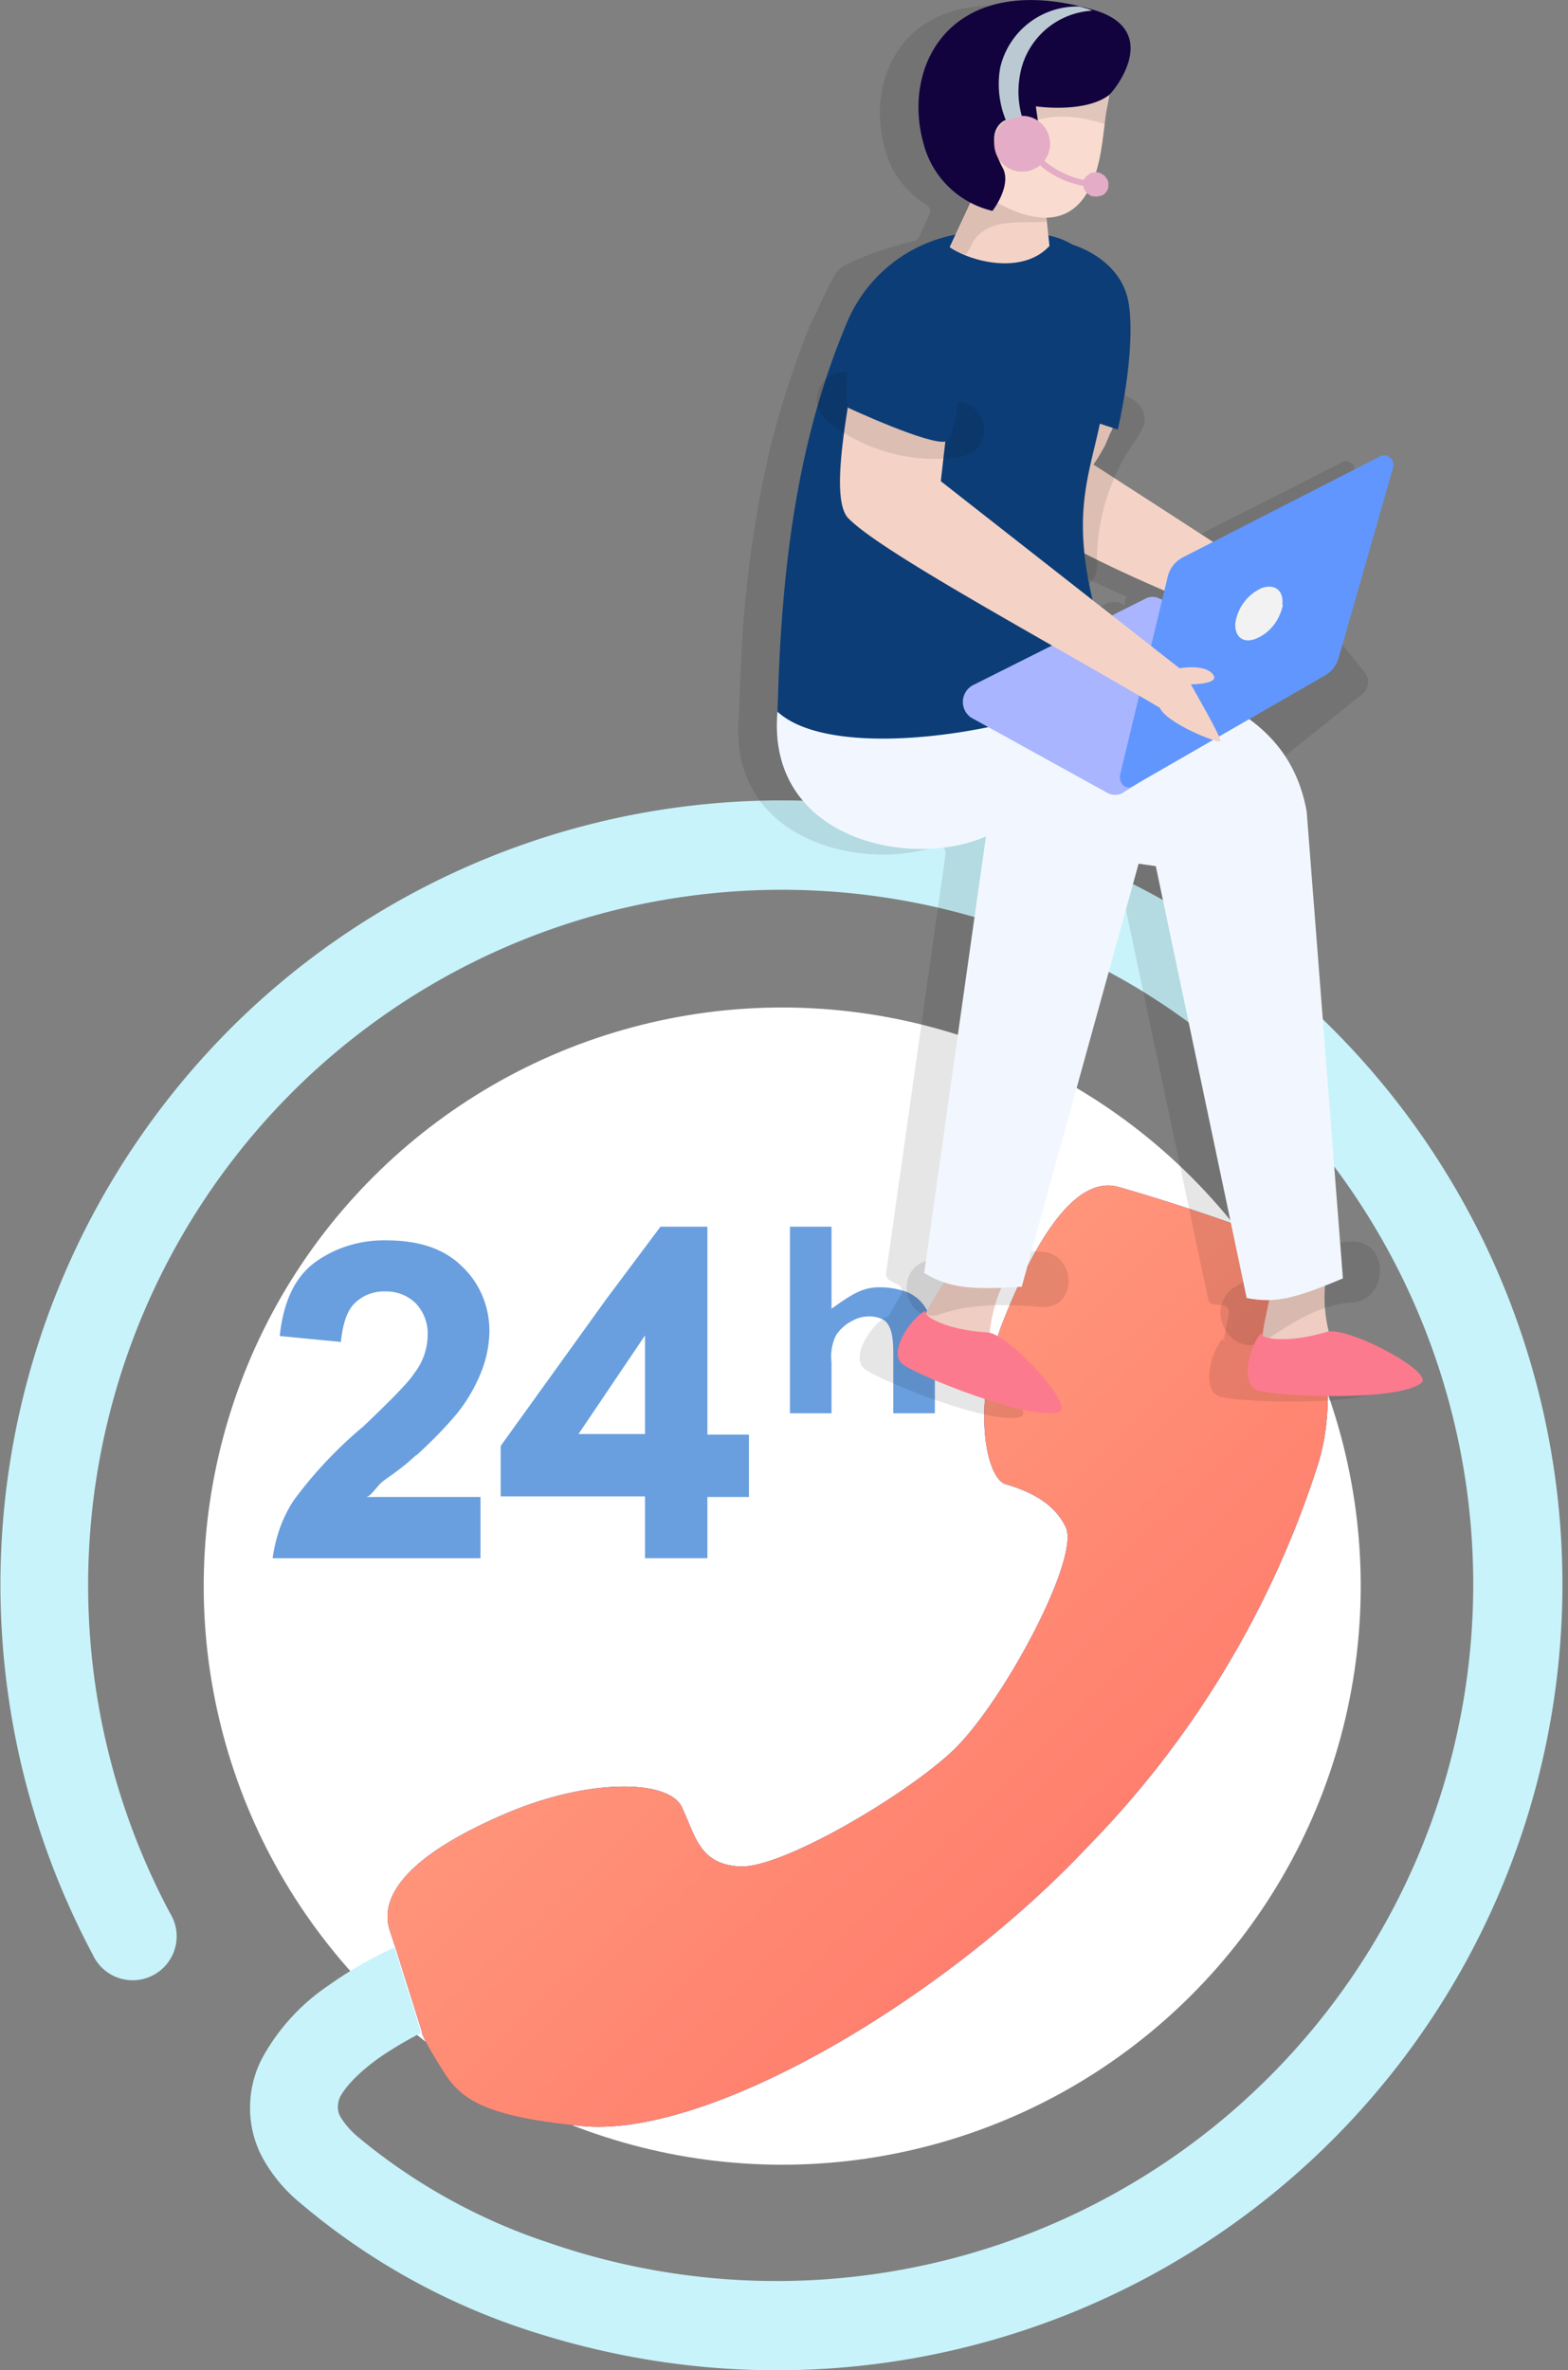 <svg width="264" height="399" xmlns="http://www.w3.org/2000/svg" xmlns:xlink="http://www.w3.org/1999/xlink"><rect width="100%" height="100%" fill="#808080" stroke="none"/><defs><linearGradient x1=".1%" y1="0%" x2="99.9%" y2="100%" id="b"><stop stop-color="#FFAC88" offset="0%"/><stop stop-color="#FF6D63" offset="100%"/></linearGradient><path d="M78 213.2c.6 1.4 1.3 2.7 2.1 4 3.5 5.6 4.6 9.8 25 11.7 21.5 2 61-21.5 84.9-46.9a162.8 162.8 0 0039-64.8c4.8-16-2.5-35.6-8.7-38.1a322 322 0 00-25-8.3c-7.3-2-14 9-19.4 22.6-5.4 13.6-3 26.2.3 27.4 3.3 1 8 2.7 10.2 7.2 2.7 5.1-11 30.6-19.5 38.2-8.4 7.6-28.2 19.2-35.2 19-7-.3-7.6-5.2-9.9-10-2.2-4.7-16-5-30.6 1.5-14.6 6.4-20.5 13-18.6 19.2l1 3 4.5 14.3z" id="a"/></defs><g fill-rule="nonzero" fill="none"><g transform="translate(-7 129)"><circle fill="#FFF" transform="rotate(-45 138.7 138)" cx="138.7" cy="138" r="97.4"/><path d="M77.1 116c2.4-2.2 4.7-4.5 6.8-7 1.7-2.1 3.1-4.5 4.1-7a19 19 0 001.4-7c0-4-1.6-8-4.6-10.8-3-3-7.3-4.4-12.7-4.4-4.4-.1-8.7 1.2-12.2 3.8-3.3 2.5-5.2 6.6-5.8 12.3l10.3 1c.3-3 1-5.2 2.3-6.5a7 7 0 015.2-2 7 7 0 015.1 2 7.3 7.3 0 012 5.3c0 2.3-.8 4.6-2.2 6.4-1 1.6-4 4.6-8.6 9a71.4 71.4 0 00-11.7 12.4c-2 3-3.1 6.3-3.6 9.8h35V123H68.6c.6 0 1.3-1 2.2-2 .8-1 3-2 6.2-5zM126 77.5h-7.8L109 89.8l-17.7 24.6v8.5h24.3v10.4h10.5V123h7v-10.5h-7V77.5zm-10.4 34.9h-11.2l5.6-8.3 5.6-8.3v16.6zM163.7 93.4a6.6 6.6 0 00-4-4.9 13 13 0 00-4.7-.8c-2.8 0-4.6 1.2-8 3.6V77.5h-7v31.4h7v-8.6c-.2-1.6.1-3.2.8-4.6.7-1 1.6-1.8 2.6-2.3 1-.6 2-.8 3-.8.8 0 1.7.2 2.4.6 1.6 1.1 1.6 3.9 1.6 6.4v9.3h7V98.2c0-1.6-.3-3.2-.7-4.8z" fill="#699FDE"/><path d="M73.5 198.8c-4 1.8-7.8 4-11.3 6.5A35 35 0 0051.4 217c-3 5.3-3.1 12-.1 17.4a26 26 0 006.2 7.4 113.6 113.6 0 0037 21c14.2 4.8 29 7.3 44.1 7.2a132.3 132.3 0 0067.8-245.4A131.3 131.3 0 0048 42a132.5 132.5 0 00-25.4 158 7.4 7.4 0 1013-7 117.4 117.4 0 0122.5-140c38-36.2 95.5-42.6 140.5-15.6a117.3 117.3 0 01-99.3 211.1A98.5 98.5 0 0167 230.5c-1-.9-2-2-2.7-3.2-.6-1-.5-2.4 0-3.4 1.2-2.1 3.5-4.3 6.4-6.4 2.3-1.6 4.7-3 7.2-4.3l-4.5-14.4z" fill="#C8F3FA"/><use fill="#2143AF" xlink:href="#a"/><use fill="url(#b)" xlink:href="#a"/></g><g transform="matrix(-1 0 0 1 240 0)"><path d="M98 44.8l-1.4-.7a56.5 56.5 0 00-10.4-3.5c-.4 0-.7-.3-.9-.6l-1.8-4c-.3-.5 0-1.2.5-1.5 3.5-2.2 6-5.5 7-9.4 3.8-13.5-5-29.2-28.5-22.6-11.3 3.2-4.6 12.5-3 14.3.3.2.4.4.4.7l.6 4.3c.9 5.4 2.2 10.8 6 15.2l.7.4 1.8.3a1.2 1.2 0 011.1 1.3v.8c-.1.5-.5 1-1 1-2.7.6-5.4 1.4-8 2.3a12.9 12.9 0 00-7.8 10.5c-1 8.1 5 19.6 5 19.6l1.3 2.3.2.2a36 36 0 001.7 2.4 1.2 1.2 0 01-.4 1.8l-11.8 7.7-6.5 4c-.3.3-.8.4-1.2.2L14 77.8c-1.2-.6-2.5.7-2.1 2l6.4 22.4c.1.4 0 .8-.2 1.2l-7.8 9.7c-1 1.2-.8 2.9.4 3.8l17 13.6c.5.3.7 1 .5 1.4a25.5 25.5 0 00-1.7 5.7l-6 77.6c-.1.5.2 1 .7 1.2l1.4.6c.5.2.8.6.8 1.1 0 2 0 4-.4 6-.1.6-.6 1-1.1 1-4.8.5-16.8 7-14.7 8.7 3.8 3 25 2.3 27.7 1.2 2.6-1.2 1.5-7-.8-9.7 0 .2 0 .3-.2.4-.1-1.6-.5-3-.8-4.5a1.2 1.2 0 011.2-1.5l1.3-.1c.6-.1 1-.5 1-1l15-71c.1-.6.5-1 1-1l1-.2c.7-.1 1.3.3 1.4.9l19.3 69.3c.1.5.6.9 1.1 1H77c.4 0 .9.3 1 .8a27 27 0 011.7 5.7c.1.6-.2 1.1-.7 1.4-4.3 2-13.4 12.2-10.8 13 4.7 1.6 24.3-6.3 26.4-8.2 2-1.9-.9-7-4-8.8.1.1 0 .3 0 .4l-2.3-4a1.2 1.2 0 01.6-1.7l1.2-.6c.5-.3.8-.8.7-1.3l-10-70.5c0-.4 0-.9.4-1.1.4-.3.8-.4 1.2-.2 13 4.3 35-1.3 33.2-21.7l-.1-2.8c-.2-5-.4-10-.8-15a201.3 201.3 0 00-4-26 152.9 152.9 0 00-7-22l-3-6.4-1.4-2.6c-.4-.5-.8-.9-1.3-1.2zM63.9 94c-.3 2.6-.8 5.3-1.4 7.9l-3.3 2.6-5.7-3c-.7-.2-1.5-.2-2.1 0l-.7.4-.3-1.5c4.9-2.2 9.5-4.3 13.5-6.4z" fill="#000" opacity=".1"/><path d="M16.8 215.4c.5 3.9 0 7.7-1.3 11.4l12 1.8c.5-5.8-2-9.8-1.4-13.9l-9.3.7z" fill="#EFCDC2"/><path d="M32.1 216.7c-6-4-12.1-7.2-19.5-7.7-6.6-.4-6.6 10 0 10.3 5.3.3 10 3.5 14.3 6.3 5.6 3.6 10.8-5.3 5.2-9z" opacity=".1" fill="#000"/><path d="M27.7 224.4c2.2 2.7 3.3 8.5.7 9.6-2.6 1.1-23.8 2-27.7-1.2-2.3-1.8 12.4-9.6 15.9-8.6 6.6 2 11.4 1.2 11 .2z" fill="#FC7A8E"/><path d="M13.9 215.2c8.3 3.5 11.5 4.2 16.2 3.3l15.3-72.7c20.7-2.8 47.1-8.7 47.3-30.4l-18.9-10.6c-22.9 9.5-49.7 9-53.8 31.8l-6.1 78.6z" fill="#F2F7FF"/><path d="M71 215.9c1.7 3.5 2.5 7.3 2.5 11.1l12-2.3c-1.5-5.7-5.2-8.6-6-12.6l-8.6 3.8z" fill="#EFCDC2"/><path d="M84.2 212.3c-6.4-2.2-13-2-19.6-1.6-6 .4-6 9.7 0 9.3 5.8-.4 11.5-.7 17 1.2 5.7 2 8.2-7 2.6-8.9z" opacity=".1" fill="#000"/><path d="M84.2 220.6c3 1.9 6 7 4 8.9-2.1 1.9-21.8 9.8-26.5 8.2-2.8-1 8.5-13.2 12-13.4 7-.4 11.1-2.8 10.5-3.7z" fill="#FC7A8E"/><path d="M68 216.6c9 .6 12.3.1 16.4-2.3L74 140.8c12.7 5.6 37 .5 35.1-21L86.7 92.6C68.5 109.2 43 117.8 47 140.7l21 76z" fill="#F2F7FF"/><path d="M53.9 74.9c.6 1.1 1.2 2.2 2 3.3l-13 8.4-20.2 13.1-6 4 2.8 5.4.2.5 5.2-2.2c11.7-4.8 24.5-10 33.6-14.8 2.5-1.3 5-2.8 7.3-4.4 2-1.2 3.8-3 5-5 .4-.6.3-2.6-.2-5.2-.9-4.1-2-8.2-3.4-12.2-2-5.8-8.9-13.5-9-13.4-6.7 1.3-5.4.7-6.1 8.6 1.7 4.4-1 8.6 1 12l.8 1.9z" fill="#F4D3C6"/><path d="M48 73a35.2 35.2 0 017.3 22.1c0 6 9.3 6 9.3 0 .3-9.6-2.7-19-8.4-26.7-3.6-4.8-11.6-.2-8 4.6H48z" opacity=".1" fill="#000"/><path d="M51.8 72.3s13.9-4.3 15.4-6.6c1.9-2.8-4.3-22.5-7.5-24.6 0 0-8.8 2.3-9.8 10.4-1.1 8.2 1.9 20.8 1.9 20.8z" fill="#0C3D77"/><path d="M109.1 119.8c-11.5 10.6-56.3.3-56.5-7.3 9.5-27 3.1-32 1.2-47-.6-5-.6-10.1-.1-15.2a12 12 0 019.5-10.6 39.5 39.5 0 0116.9 0 24.8 24.8 0 0117.3 14.6c7.2 17.1 10.8 36.4 11.6 62.7l.1 2.8z" fill="#0C3D77"/><path d="M63.3 41.4l1.3-12.1 9.9.3 5.6 12c-3.6 2.5-12.3 4.7-16.8-.2z" fill="#F4D3C6"/><path d="M80 41.5c-.8.6-1.6 1.1-2.6 1.4-.4-.5-.8-1.3-1.3-2.3-1.3-2.1-3.9-3-6.5-3.1-1.9-.2-4 0-5.8-.2l.8-8 9.8.3 5.6 12z" fill="#000" opacity=".1"/><path d="M80.1 7.5l-2.4 24V31c-.1 1.1-5.3 3-6.3 3.5-5.8 3-11.8 3.6-15-3.1-1.7-3.6-2-7.5-2.5-11.4 0-.8-1.7-9-1.4-9.1l14.8-8.4 12.8 5z" fill="#F9DCCF"/><path d="M80.2 8.3l-2.5 23.3c-1.3-1-2.2 0-2.6-1.7 0-.8-.3-1.6-.6-2.3-.3-.5-.6-1-1-1.3-2-2.2-4.3-4.5-7-5.7-4-1.6-8.6-1-12.5.3-.4-3.4-.8-6.9-1.5-10l14.8-8.4 13 5.8z" fill="#000" opacity=".1"/><path d="M53.4 16.1c4.2 3 12.2 1.8 12.2 1.8l-1.3 9.2 1.9.3s2-8.8 4.9-7c2.8 1.9 1.1 6 0 8-1.4 3 1.8 7.1 1.8 7.1a15.7 15.7 0 0011.6-11.3c3.8-13.5-4.9-29.3-28.4-22.6-12.2 3.4-3.5 14-2.7 14.5z" fill="#12033E"/><path d="M47 100.7l29.3 14.7a3.2 3.2 0 01.2 5.4l-23 12.7c-.8.4-1.7.4-2.5 0l-27.7-17.6a3 3 0 01.2-5.4l21.4-9.8c.7-.3 1.4-.3 2.1 0z" fill="#A9B5FE"/><path d="M51.4 130.4l-8-33.3a5 5 0 00-2.6-3.3l-33.2-17c-1.3-.6-2.6.7-2.1 2.1l9.1 31.8a5 5 0 002.3 3l32.3 18.6c1.2.8 2.5-.4 2.2-1.9z" fill="#6196FE"/><path d="M24 101.8c.5 2.5 2.1 4.7 4.5 5.7 2.2.9 3.7-.3 3.5-2.7-.4-2.5-2-4.7-4.4-5.8-2.2-.8-3.8.4-3.5 2.8z" fill="#F2F2F2"/><path d="M85.5 51.6a5.5 5.5 0 019.2 2.9c2.7 14.2 5.6 29 2.6 32.6-5.1 5.5-32.3 20.1-52.5 32l-3.4-6.6L81.6 81 80 67a18.6 18.6 0 015.5-15.4z" fill="#F4D3C6"/><g fill="#000" opacity=".1"><path d="M98.5 70.5v-.1h.1v-.1h-.1l-.1.2v.5l.1.2H99.1l.2-.2.1-.1v-.2c.1 0 .1 0 0 0 .1-.1.1-.2 0-.2.1-.1.1-.2 0-.2V70l-.1-.1-.2-.1h-.4l-.2.2v.4z"/><path d="M95.5 63.3a21.6 21.6 0 01-16.6 4.4c-2.5-.3-4.6 2.4-4.6 4.6 0 2.8 2.1 4.4 4.6 4.7 7.6 1 15.2-1.1 21.3-5.7 2-1.5 3-4 1.6-6.4-1-2-4.3-3.1-6.3-1.6z"/></g><path d="M41.4 112.5s-4.2-.8-5.6 1c-1.4 1.7 3.7 1.7 3.7 1.7s-5.3 9.2-5 9.6c.4.4 9.3-3.1 10.3-5.8 1-2.7-3.4-6.5-3.4-6.5z" fill="#F4D3C6"/><path d="M97.3 68.6s-14 6.5-16.6 5.7c-1.6-.5-2.5-10.4-3.2-15.5-.4-3.3 1-6.5 3.6-8.5l2.9-1.8c3.1-2.4 10.1-.1 11.2 3.7 1.5 5.5 3 12.6 2 16.4z" fill="#0C3D77"/><circle fill="#E4ACC6" cx="67.9" cy="24.2" r="4.7"/><path d="M70.5 20.4l-.3-.2-.7-.3-1.5-.3v-.2c.7-2.6.7-5.3 0-8a13.1 13.1 0 00-11.9-9.6l.7-.3 1.4-.4a13.3 13.3 0 0113.4 10.3 16 16 0 01-.9 8.7l-.2.3z" fill="#BBCAD2"/><path d="M64 27.2c-2.3 1.9-5 3-7.9 3.3-.6 0-.6 1 0 1 3.2-.3 6.2-1.5 8.6-3.5.5-.5-.3-1.2-.8-.8z" fill="#E4ACC6"/><path d="M55.6 29h-.2c-.5 0-1 .3-1.4.6l-.5.7c0 .2-.2.5-.1.8v.5c.1.4.3.7.6 1l.4.3 1 .2h.1l.8-.1.7-.5c.4-.4.6-.9.6-1.4v-.6a2 2 0 00-.6-.9l-.4-.3a2 2 0 00-1-.3z" fill="#E4ACC6"/></g></g></svg>
